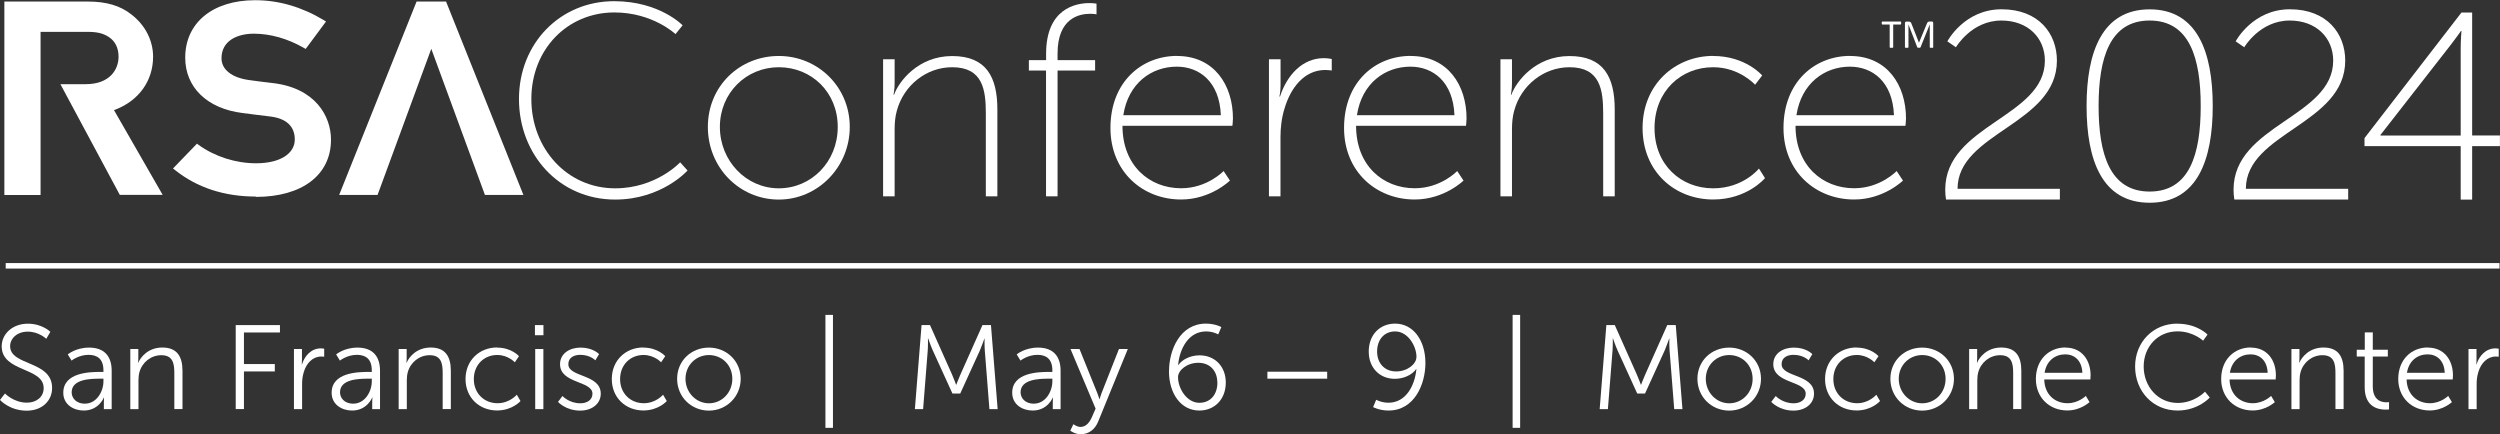<svg xmlns="http://www.w3.org/2000/svg" id="Layer_2" viewBox="0 0 355.51 61.75"><rect x="0" y="0" width="355.51" height="61.75" fill="#333333" stroke="none"/><defs><style>.cls-1{fill:#fff;stroke-width:0px;}</style></defs><g id="Layer_1-2"><path class="cls-1" d="M.81,38.19v-.78h354.63v.78H.81Z"></path><path class="cls-1" d="M.7,55.95s1.24,1.31,3.13,1.31c1.31,0,2.38-.78,2.38-2.07,0-3.01-5.97-2.24-5.97-5.95,0-1.72,1.51-3.21,3.72-3.21,2.07,0,3.2,1.16,3.2,1.16l-.58.99s-1.05-1.02-2.62-1.02-2.52,1-2.52,2.06c0,2.84,5.97,2.02,5.97,5.95,0,1.79-1.38,3.23-3.62,3.23-2.45,0-3.79-1.53-3.79-1.53l.7-.9Z"></path><path class="cls-1" d="M14.23,52.89h.48v-.22c0-1.65-.9-2.21-2.12-2.21-1.41,0-2.41.82-2.41.82l-.54-.88s1.12-.97,3.04-.97c2.06,0,3.2,1.14,3.2,3.28v5.47h-1.11v-.94c0-.42.03-.71.03-.71h-.03s-.71,1.85-2.86,1.85c-1.43,0-2.91-.83-2.91-2.53,0-2.89,3.76-2.96,5.24-2.96ZM12.09,57.4c1.63,0,2.62-1.7,2.62-3.18v-.37h-.49c-1.34,0-4.03.05-4.03,1.94,0,.8.63,1.62,1.9,1.62Z"></path><path class="cls-1" d="M18.53,49.63h1.14v1.27c0,.37-.03.68-.03.68h.03c.31-.78,1.39-2.16,3.42-2.16s2.86,1.21,2.86,3.31v5.44h-1.16v-5.13c0-1.34-.2-2.53-1.85-2.53-1.46,0-2.72,1-3.11,2.41-.1.36-.14.75-.14,1.16v4.1h-1.16v-8.55Z"></path><path class="cls-1" d="M33.52,46.23h6.29v1.05h-5.12v4.49h4.39v1.05h-4.39v5.35h-1.17v-11.95Z"></path><path class="cls-1" d="M41.8,49.63h1.14v1.51c0,.37-.03.68-.03.68h.03c.41-1.29,1.36-2.28,2.7-2.28.24,0,.46.05.46.05v1.14s-.2-.03-.42-.03c-1.21,0-2.11.95-2.48,2.21-.17.54-.24,1.12-.24,1.67v3.6h-1.16v-8.55Z"></path><path class="cls-1" d="M52.39,52.89h.48v-.22c0-1.65-.9-2.21-2.12-2.21-1.41,0-2.41.82-2.41.82l-.54-.88s1.12-.97,3.04-.97c2.06,0,3.2,1.14,3.2,3.28v5.47h-1.11v-.94c0-.42.03-.71.03-.71h-.03s-.71,1.85-2.86,1.85c-1.43,0-2.91-.83-2.91-2.53,0-2.89,3.76-2.96,5.24-2.96ZM50.25,57.4c1.63,0,2.62-1.7,2.62-3.18v-.37h-.49c-1.34,0-4.03.05-4.03,1.94,0,.8.63,1.62,1.9,1.62Z"></path><path class="cls-1" d="M56.69,49.63h1.14v1.27c0,.37-.03.68-.03.68h.03c.31-.78,1.39-2.16,3.42-2.16s2.86,1.21,2.86,3.31v5.44h-1.16v-5.13c0-1.34-.2-2.53-1.85-2.53-1.46,0-2.72,1-3.11,2.41-.1.36-.14.75-.14,1.16v4.1h-1.16v-8.55Z"></path><path class="cls-1" d="M70.67,49.43c2.09,0,3.13,1.22,3.13,1.22l-.59.87s-.95-1.04-2.5-1.04c-1.87,0-3.33,1.39-3.33,3.43s1.48,3.43,3.37,3.43c1.73,0,2.74-1.21,2.74-1.21l.53.9s-1.16,1.34-3.33,1.34c-2.53,0-4.49-1.82-4.49-4.47s1.97-4.49,4.49-4.49Z"></path><path class="cls-1" d="M76.07,46.23h1.21v1.44h-1.21v-1.44ZM76.11,49.63h1.16v8.55h-1.16v-8.55Z"></path><path class="cls-1" d="M79.98,56.31s.95,1.04,2.55,1.04c.92,0,1.72-.46,1.72-1.36,0-1.87-4.61-1.41-4.61-4.2,0-1.53,1.38-2.36,2.92-2.36,1.8,0,2.63.93,2.63.93l-.53.88s-.73-.78-2.14-.78c-.87,0-1.7.37-1.7,1.33,0,1.89,4.61,1.38,4.61,4.2,0,1.39-1.21,2.4-2.92,2.4-2.07,0-3.16-1.24-3.16-1.24l.63-.83Z"></path><path class="cls-1" d="M91.47,49.43c2.09,0,3.13,1.22,3.13,1.22l-.59.87s-.95-1.04-2.5-1.04c-1.87,0-3.33,1.39-3.33,3.43s1.48,3.43,3.37,3.43c1.73,0,2.74-1.21,2.74-1.21l.53.9s-1.16,1.34-3.33,1.34c-2.53,0-4.49-1.82-4.49-4.47s1.97-4.49,4.49-4.49Z"></path><path class="cls-1" d="M100.81,49.43c2.5,0,4.52,1.9,4.52,4.44s-2.02,4.52-4.52,4.52-4.52-1.94-4.52-4.52,2.02-4.44,4.52-4.44ZM100.81,57.35c1.83,0,3.33-1.5,3.33-3.48s-1.5-3.38-3.33-3.38-3.33,1.44-3.33,3.38,1.5,3.48,3.33,3.48Z"></path><path class="cls-1" d="M117.38,44.78h1.07v16.06h-1.07v-16.06Z"></path><path class="cls-1" d="M131.03,46.23h1.22l3.13,7.02c.27.61.58,1.46.58,1.46h.03s.32-.85.59-1.46l3.13-7.02h1.21l.95,11.95h-1.17l-.66-8.36c-.05-.65-.03-1.67-.03-1.67h-.03s-.36,1.05-.63,1.67l-2.8,6.14h-1.11l-2.8-6.14c-.27-.59-.65-1.7-.65-1.7h-.03s.02,1.05-.03,1.7l-.66,8.36h-1.17l.95-11.95Z"></path><path class="cls-1" d="M149.17,52.89h.48v-.22c0-1.65-.9-2.21-2.12-2.21-1.41,0-2.41.82-2.41.82l-.54-.88s1.12-.97,3.04-.97c2.06,0,3.2,1.14,3.2,3.28v5.47h-1.11v-.94c0-.42.03-.71.03-.71h-.03s-.71,1.85-2.86,1.85c-1.43,0-2.91-.83-2.91-2.53,0-2.89,3.76-2.96,5.24-2.96ZM147.03,57.4c1.63,0,2.62-1.7,2.62-3.18v-.37h-.49c-1.34,0-4.03.05-4.03,1.94,0,.8.63,1.62,1.9,1.62Z"></path><path class="cls-1" d="M152.64,60.32s.48.39,1.02.39c.75,0,1.27-.61,1.61-1.39l.53-1.21-3.57-8.48h1.28l2.52,6.24c.17.42.31.9.31.9h.03s.12-.48.29-.9l2.46-6.24h1.26l-4.22,10.33c-.44,1.09-1.33,1.79-2.46,1.79-.88,0-1.5-.51-1.5-.51l.44-.92Z"></path><path class="cls-1" d="M166.24,52.77c0-2.99,1.56-6.75,5.25-6.75,1.33,0,2.19.49,2.19.49l-.44,1.04s-.75-.42-1.73-.42c-2.5,0-3.77,2.46-3.98,4.79h.03c.58-.85,1.78-1.39,3.03-1.39,2.18,0,3.72,1.6,3.72,3.86,0,2.48-1.67,3.99-3.76,3.99-2.6,0-4.32-2.38-4.32-5.61ZM173.11,54.41c0-1.7-1.07-2.82-2.7-2.82s-2.89,1.07-2.89,2.04c0,1.6,1.24,3.65,3.03,3.65,1.62,0,2.57-1.22,2.57-2.87Z"></path><path class="cls-1" d="M180.23,52.86h8.5v.99h-8.5v-.99Z"></path><path class="cls-1" d="M195.26,57.89l.44-1.04s.75.42,1.73.42c2.52,0,3.77-2.46,3.99-4.79h-.03c-.6.85-1.8,1.39-3.04,1.39-2.18,0-3.71-1.6-3.71-3.86,0-2.48,1.65-3.99,3.74-3.99,2.6,0,4.32,2.38,4.32,5.61,0,2.99-1.55,6.75-5.25,6.75-1.31,0-2.19-.49-2.19-.49ZM201.43,50.78c0-1.6-1.24-3.65-3.03-3.65-1.61,0-2.57,1.22-2.57,2.87s1.07,2.82,2.7,2.82,2.89-1.07,2.89-2.04Z"></path><path class="cls-1" d="M215.1,44.78h1.07v16.06h-1.07v-16.06Z"></path><path class="cls-1" d="M228.41,46.23h1.22l3.13,7.02c.27.61.58,1.46.58,1.46h.03s.32-.85.59-1.46l3.13-7.02h1.21l.95,11.95h-1.17l-.66-8.36c-.05-.65-.03-1.67-.03-1.67h-.03s-.36,1.05-.63,1.67l-2.8,6.14h-1.11l-2.8-6.14c-.27-.59-.65-1.7-.65-1.7h-.03s.02,1.05-.03,1.7l-.66,8.36h-1.17l.95-11.95Z"></path><path class="cls-1" d="M245.9,49.43c2.5,0,4.52,1.9,4.52,4.44s-2.02,4.52-4.52,4.52-4.52-1.94-4.52-4.52,2.02-4.44,4.52-4.44ZM245.9,57.35c1.84,0,3.33-1.5,3.33-3.48s-1.5-3.38-3.33-3.38-3.33,1.44-3.33,3.38,1.5,3.48,3.33,3.48Z"></path><path class="cls-1" d="M252.51,56.31s.95,1.04,2.55,1.04c.92,0,1.72-.46,1.72-1.36,0-1.87-4.61-1.41-4.61-4.2,0-1.53,1.38-2.36,2.92-2.36,1.8,0,2.63.93,2.63.93l-.53.88s-.73-.78-2.14-.78c-.87,0-1.7.37-1.7,1.33,0,1.89,4.61,1.38,4.61,4.2,0,1.39-1.21,2.4-2.92,2.4-2.07,0-3.16-1.24-3.16-1.24l.63-.83Z"></path><path class="cls-1" d="M264,49.43c2.09,0,3.13,1.22,3.13,1.22l-.59.87s-.95-1.04-2.5-1.04c-1.87,0-3.33,1.39-3.33,3.43s1.48,3.43,3.37,3.43c1.73,0,2.74-1.21,2.74-1.21l.53.9s-1.16,1.34-3.33,1.34c-2.53,0-4.49-1.82-4.49-4.47s1.97-4.49,4.49-4.49Z"></path><path class="cls-1" d="M273.34,49.43c2.5,0,4.52,1.9,4.52,4.44s-2.02,4.52-4.52,4.52-4.52-1.94-4.52-4.52,2.02-4.44,4.52-4.44ZM273.34,57.35c1.84,0,3.33-1.5,3.33-3.48s-1.5-3.38-3.33-3.38-3.33,1.44-3.33,3.38,1.5,3.48,3.33,3.48Z"></path><path class="cls-1" d="M280.02,49.63h1.14v1.27c0,.37-.03.68-.03.68h.03c.31-.78,1.39-2.16,3.42-2.16s2.86,1.21,2.86,3.31v5.44h-1.16v-5.13c0-1.34-.2-2.53-1.85-2.53-1.46,0-2.72,1-3.11,2.41-.1.36-.14.75-.14,1.16v4.1h-1.16v-8.55Z"></path><path class="cls-1" d="M293.72,49.43c2.36,0,3.57,1.82,3.57,3.94,0,.2-.03.59-.03.59h-6.56c.05,2.19,1.55,3.38,3.31,3.38,1.56,0,2.6-1.04,2.6-1.04l.53.88s-1.24,1.19-3.16,1.19c-2.55,0-4.47-1.84-4.47-4.47,0-2.8,1.9-4.49,4.22-4.49ZM296.12,53.01c-.07-1.78-1.16-2.62-2.43-2.62-1.43,0-2.67.9-2.94,2.62h5.37Z"></path><path class="cls-1" d="M309.62,46.03c2.86,0,4.3,1.55,4.3,1.55l-.63.87s-1.39-1.33-3.64-1.33c-2.8,0-4.81,2.18-4.81,5s2.01,5.18,4.84,5.18c2.41,0,3.88-1.6,3.88-1.6l.68.83s-1.63,1.85-4.57,1.85c-3.54,0-6.05-2.77-6.05-6.26s2.58-6.1,6-6.1Z"></path><path class="cls-1" d="M320.07,49.43c2.36,0,3.57,1.82,3.57,3.94,0,.2-.03.59-.03.59h-6.56c.05,2.19,1.55,3.38,3.31,3.38,1.56,0,2.6-1.04,2.6-1.04l.53.88s-1.24,1.19-3.16,1.19c-2.55,0-4.47-1.84-4.47-4.47,0-2.8,1.9-4.49,4.22-4.49ZM322.47,53.01c-.07-1.78-1.16-2.62-2.43-2.62-1.43,0-2.67.9-2.94,2.62h5.37Z"></path><path class="cls-1" d="M325.85,49.63h1.14v1.27c0,.37-.03.68-.03.68h.03c.31-.78,1.39-2.16,3.42-2.16s2.86,1.21,2.86,3.31v5.44h-1.16v-5.13c0-1.34-.2-2.53-1.85-2.53-1.46,0-2.72,1-3.11,2.41-.1.36-.14.75-.14,1.16v4.1h-1.16v-8.55Z"></path><path class="cls-1" d="M336.26,50.7h-1.12v-.97h1.14v-2.46h1.14v2.46h2.14v.97h-2.14v4.25c0,2.01,1.27,2.26,1.92,2.26.24,0,.39-.03.39-.03v1.04s-.19.03-.49.03c-.99,0-2.97-.32-2.97-3.18v-4.37Z"></path><path class="cls-1" d="M345.25,49.43c2.36,0,3.57,1.82,3.57,3.94,0,.2-.03.59-.03.59h-6.56c.05,2.19,1.55,3.38,3.31,3.38,1.56,0,2.6-1.04,2.6-1.04l.53.88s-1.24,1.19-3.16,1.19c-2.55,0-4.47-1.84-4.47-4.47,0-2.8,1.9-4.49,4.22-4.49ZM347.65,53.01c-.07-1.78-1.16-2.62-2.43-2.62-1.43,0-2.67.9-2.94,2.62h5.37Z"></path><path class="cls-1" d="M351.03,49.63h1.14v1.51c0,.37-.03.68-.03.68h.03c.41-1.29,1.36-2.28,2.7-2.28.24,0,.46.05.46.05v1.14s-.2-.03-.42-.03c-1.21,0-2.11.95-2.48,2.21-.17.54-.24,1.12-.24,1.67v3.6h-1.16v-8.55Z"></path><path class="cls-1" d="M276.62,26.97c0-9.23,14.17-10.3,14.17-18.35,0-3.19-2.36-5.7-6.19-5.7-4.25,0-6.46,3.8-6.46,3.8l-1.22-.84s2.39-4.56,7.71-4.56,7.87,3.5,7.87,7.29c0,9.08-14.13,10.22-14.13,18.24h14.55v1.52h-16.19c-.08-.49-.11-.95-.11-1.41Z"></path><path class="cls-1" d="M296.72,15.08c0-7.67,2.2-13.75,8.97-13.75s8.97,6.08,8.97,13.75-2.2,13.75-8.97,13.75-8.97-6.04-8.97-13.75ZM312.95,15.08c0-6.84-1.6-12.16-7.26-12.16s-7.26,5.32-7.26,12.16,1.6,12.16,7.26,12.16,7.26-5.28,7.26-12.16Z"></path><path class="cls-1" d="M317.62,26.97c0-9.23,14.17-10.3,14.17-18.35,0-3.19-2.36-5.7-6.19-5.7-4.25,0-6.46,3.8-6.46,3.8l-1.22-.84s2.39-4.56,7.71-4.56,7.87,3.5,7.87,7.29c0,9.08-14.13,10.22-14.13,18.24h14.55v1.52h-16.19c-.08-.49-.11-.95-.11-1.41Z"></path><path class="cls-1" d="M336.24,19.64l13.79-17.86h1.52v17.48h3.95v1.52h-3.95v7.6h-1.63v-7.6h-13.68v-1.14ZM349.92,19.26V6.8c0-1.06.11-2.39.11-2.39h-.08s-.65.95-1.33,1.82l-10.11,12.96v.08h11.4Z"></path><path class="cls-1" d="M36.38,27.95c-4.49,0-8.36-1.27-11.48-3.76l-.3-.23,3.41-3.53.24.18c2.3,1.66,5.27,2.61,8.17,2.61,3.34,0,5.5-1.33,5.5-3.39,0-1.88-1.23-3.01-3.55-3.27-.78-.09-1.46-.18-2.19-.27l-1.71-.22c-5.02-.63-8.13-3.65-8.13-7.87,0-4.96,3.91-8.17,9.95-8.17,3.34,0,6.62.95,9.75,2.83l.32.2-2.89,3.9-.26-.15c-2.3-1.32-4.76-2.02-7.12-2.02-2.22,0-4.59.92-4.59,3.5,0,1.6,1.46,2.75,3.89,3.09,1.06.15,2.17.29,3.3.42,6.19.68,8.38,4.76,8.38,8.06,0,5.02-4.1,8.14-10.7,8.14ZM68.96,27.72l-7.63-20.78-7.64,20.78h-5.46L59.24.22h4.19l11,27.5h-5.47ZM17.04,27.72l-8.45-15.75h1.37s2.23,0,2.23,0c3.45,0,4.67-2.11,4.67-3.91,0-1.22-.48-2.2-1.35-2.77-.81-.55-1.67-.76-3.08-.76h-6.66v23.2H.62V.22h11.86c2.65,0,4.62.58,6.21,1.84,1.96,1.51,3.08,3.7,3.08,6,0,3.41-2,6.22-5.34,7.52l-.22.08,6.92,12.05h-6.1Z"></path><path class="cls-1" d="M87.33.17c6.47,0,9.74,3.43,9.74,3.43l-1.01,1.25s-3.23-3.08-8.69-3.08c-6.7,0-11.81,5.26-11.81,12.31s5.07,12.7,11.92,12.7c5.84,0,9.24-3.7,9.24-3.7l1.05,1.17s-3.66,4.13-10.29,4.13c-7.95,0-13.68-6.39-13.68-14.3S79.65.17,87.33.17Z"></path><path class="cls-1" d="M110.75,7.96c5.57,0,10.09,4.4,10.09,10.09s-4.52,10.33-10.09,10.33-10.09-4.52-10.09-10.33,4.52-10.09,10.09-10.09ZM110.75,26.78c4.64,0,8.38-3.78,8.38-8.73s-3.74-8.49-8.38-8.49-8.38,3.66-8.38,8.49,3.74,8.73,8.38,8.73Z"></path><path class="cls-1" d="M125.58,8.43h1.64v3.43c0,.9-.16,1.6-.16,1.6h.08c.66-1.83,3.39-5.49,8.26-5.49s6.43,3,6.43,7.6v12.35h-1.64v-11.77c0-3.39-.43-6.59-4.79-6.59-3.66,0-6.9,2.57-7.87,6.2-.23.82-.31,1.71-.31,2.65v9.51h-1.64V8.43Z"></path><path class="cls-1" d="M148.76,10.03h-2.45v-1.48h2.45v-.9c0-6.43,4.21-7.21,6.16-7.21.62,0,1.01.08,1.01.08v1.52s-.35-.08-.9-.08c-1.56,0-4.64.62-4.64,5.65v.94h5.34v1.48h-5.34v17.89h-1.64V10.03Z"></path><path class="cls-1" d="M167.38,7.96c5.3,0,7.95,4.17,7.95,8.88,0,.43-.08,1.05-.08,1.05h-15.63c0,5.65,3.82,8.88,8.34,8.88,3.74,0,6.04-2.45,6.04-2.45l.9,1.36s-2.73,2.69-6.94,2.69c-5.49,0-10.05-3.97-10.05-10.17,0-6.59,4.48-10.25,9.47-10.25ZM173.61,16.38c-.19-4.75-3.04-6.9-6.27-6.9-3.58,0-6.9,2.34-7.6,6.9h13.87Z"></path><path class="cls-1" d="M180.46,8.43h1.64v3.7c0,.9-.16,1.6-.16,1.6h.08c.97-3,3.16-5.46,6.23-5.46.58,0,1.13.12,1.13.12v1.64s-.47-.08-.9-.08c-3.04,0-4.95,2.57-5.81,5.46-.43,1.36-.58,2.81-.58,4.09v8.42h-1.64V8.43Z"></path><path class="cls-1" d="M200.6,7.96c5.3,0,7.95,4.17,7.95,8.88,0,.43-.08,1.05-.08,1.05h-15.63c0,5.65,3.82,8.88,8.34,8.88,3.74,0,6.04-2.45,6.04-2.45l.9,1.36s-2.73,2.69-6.94,2.69c-5.49,0-10.05-3.97-10.05-10.17,0-6.59,4.48-10.25,9.47-10.25ZM206.83,16.38c-.19-4.75-3.04-6.9-6.27-6.9-3.58,0-6.9,2.34-7.6,6.9h13.87Z"></path><path class="cls-1" d="M213.37,8.43h1.64v3.43c0,.9-.16,1.6-.16,1.6h.08c.66-1.83,3.39-5.49,8.26-5.49s6.43,3,6.43,7.6v12.35h-1.64v-11.77c0-3.39-.43-6.59-4.79-6.59-3.66,0-6.9,2.57-7.87,6.2-.23.82-.31,1.71-.31,2.65v9.51h-1.64V8.43Z"></path><path class="cls-1" d="M243.61,7.96c4.64,0,6.98,2.77,6.98,2.77l-1.01,1.32s-2.22-2.49-5.96-2.49c-4.56,0-8.34,3.39-8.34,8.65s3.78,8.57,8.34,8.57c4.29,0,6.51-2.81,6.51-2.81l.86,1.36s-2.53,3.04-7.36,3.04c-5.49,0-10.05-3.97-10.05-10.17s4.64-10.25,10.05-10.25Z"></path><path class="cls-1" d="M263.09,7.96c5.3,0,7.95,4.17,7.95,8.88,0,.43-.08,1.05-.08,1.05h-15.63c0,5.65,3.82,8.88,8.34,8.88,3.74,0,6.04-2.45,6.04-2.45l.9,1.36s-2.73,2.69-6.94,2.69c-5.49,0-10.05-3.97-10.05-10.17,0-6.59,4.48-10.25,9.47-10.25ZM269.33,16.38c-.19-4.75-3.04-6.9-6.27-6.9-3.58,0-6.9,2.34-7.6,6.9h13.87Z"></path><path class="cls-1" d="M270.35,3.28s0,.07,0,.1c0,.03-.01.05-.02.06,0,.02-.02.03-.03.04-.01,0-.03.01-.04.01h-1.04v3.22s0,.03-.01.04c0,.01-.02.02-.04.03-.02,0-.04.01-.08.02-.03,0-.07,0-.12,0s-.08,0-.12,0c-.03,0-.06-.01-.08-.02-.02,0-.03-.02-.04-.03s-.01-.03-.01-.04v-3.22h-1.04s-.03,0-.04-.01c-.01,0-.02-.02-.03-.04,0-.02-.01-.04-.02-.06,0-.03,0-.06,0-.1s0-.07,0-.1c0-.03.01-.05.02-.07s.02-.03.03-.04c.01,0,.03-.01.04-.01h2.58s.03,0,.04.01c.01,0,.02.02.03.04s.01.04.02.07c0,.03,0,.06,0,.1Z"></path><path class="cls-1" d="M274.92,6.71s0,.03-.01.04-.02.02-.04.03c-.02,0-.04.01-.08.02-.03,0-.07,0-.12,0-.05,0-.08,0-.12,0-.03,0-.06-.01-.08-.02-.02,0-.03-.02-.04-.03,0-.01-.01-.03-.01-.04v-3.24h0l-1.31,3.25s-.01.03-.03.03-.03.02-.04.03c-.02,0-.04.01-.07.01-.03,0-.06,0-.1,0-.04,0-.08,0-.1,0-.03,0-.05,0-.07-.02s-.03-.01-.04-.02c-.01-.01-.02-.02-.02-.03l-1.25-3.25h0v3.24s0,.03-.01.04-.02.02-.04.03c-.02,0-.04.01-.08.02-.03,0-.07,0-.12,0s-.09,0-.12,0c-.03,0-.06-.01-.08-.02-.02,0-.03-.02-.04-.03s-.01-.03-.01-.04v-3.42c0-.08.02-.14.06-.17.04-.03.09-.05.14-.05h.3c.06,0,.12,0,.16.02.05.01.09.03.12.05s.06.06.09.09c.02.04.04.08.06.14l1.06,2.69h.01l1.11-2.68c.02-.06.04-.11.07-.15.03-.04.05-.07.08-.1s.06-.04.1-.05c.04-.01.08-.02.13-.02h.32s.06,0,.08.01c.03,0,.05.02.07.04s.03.04.04.07c.01.03.02.06.02.1v3.42Z"></path></g></svg>